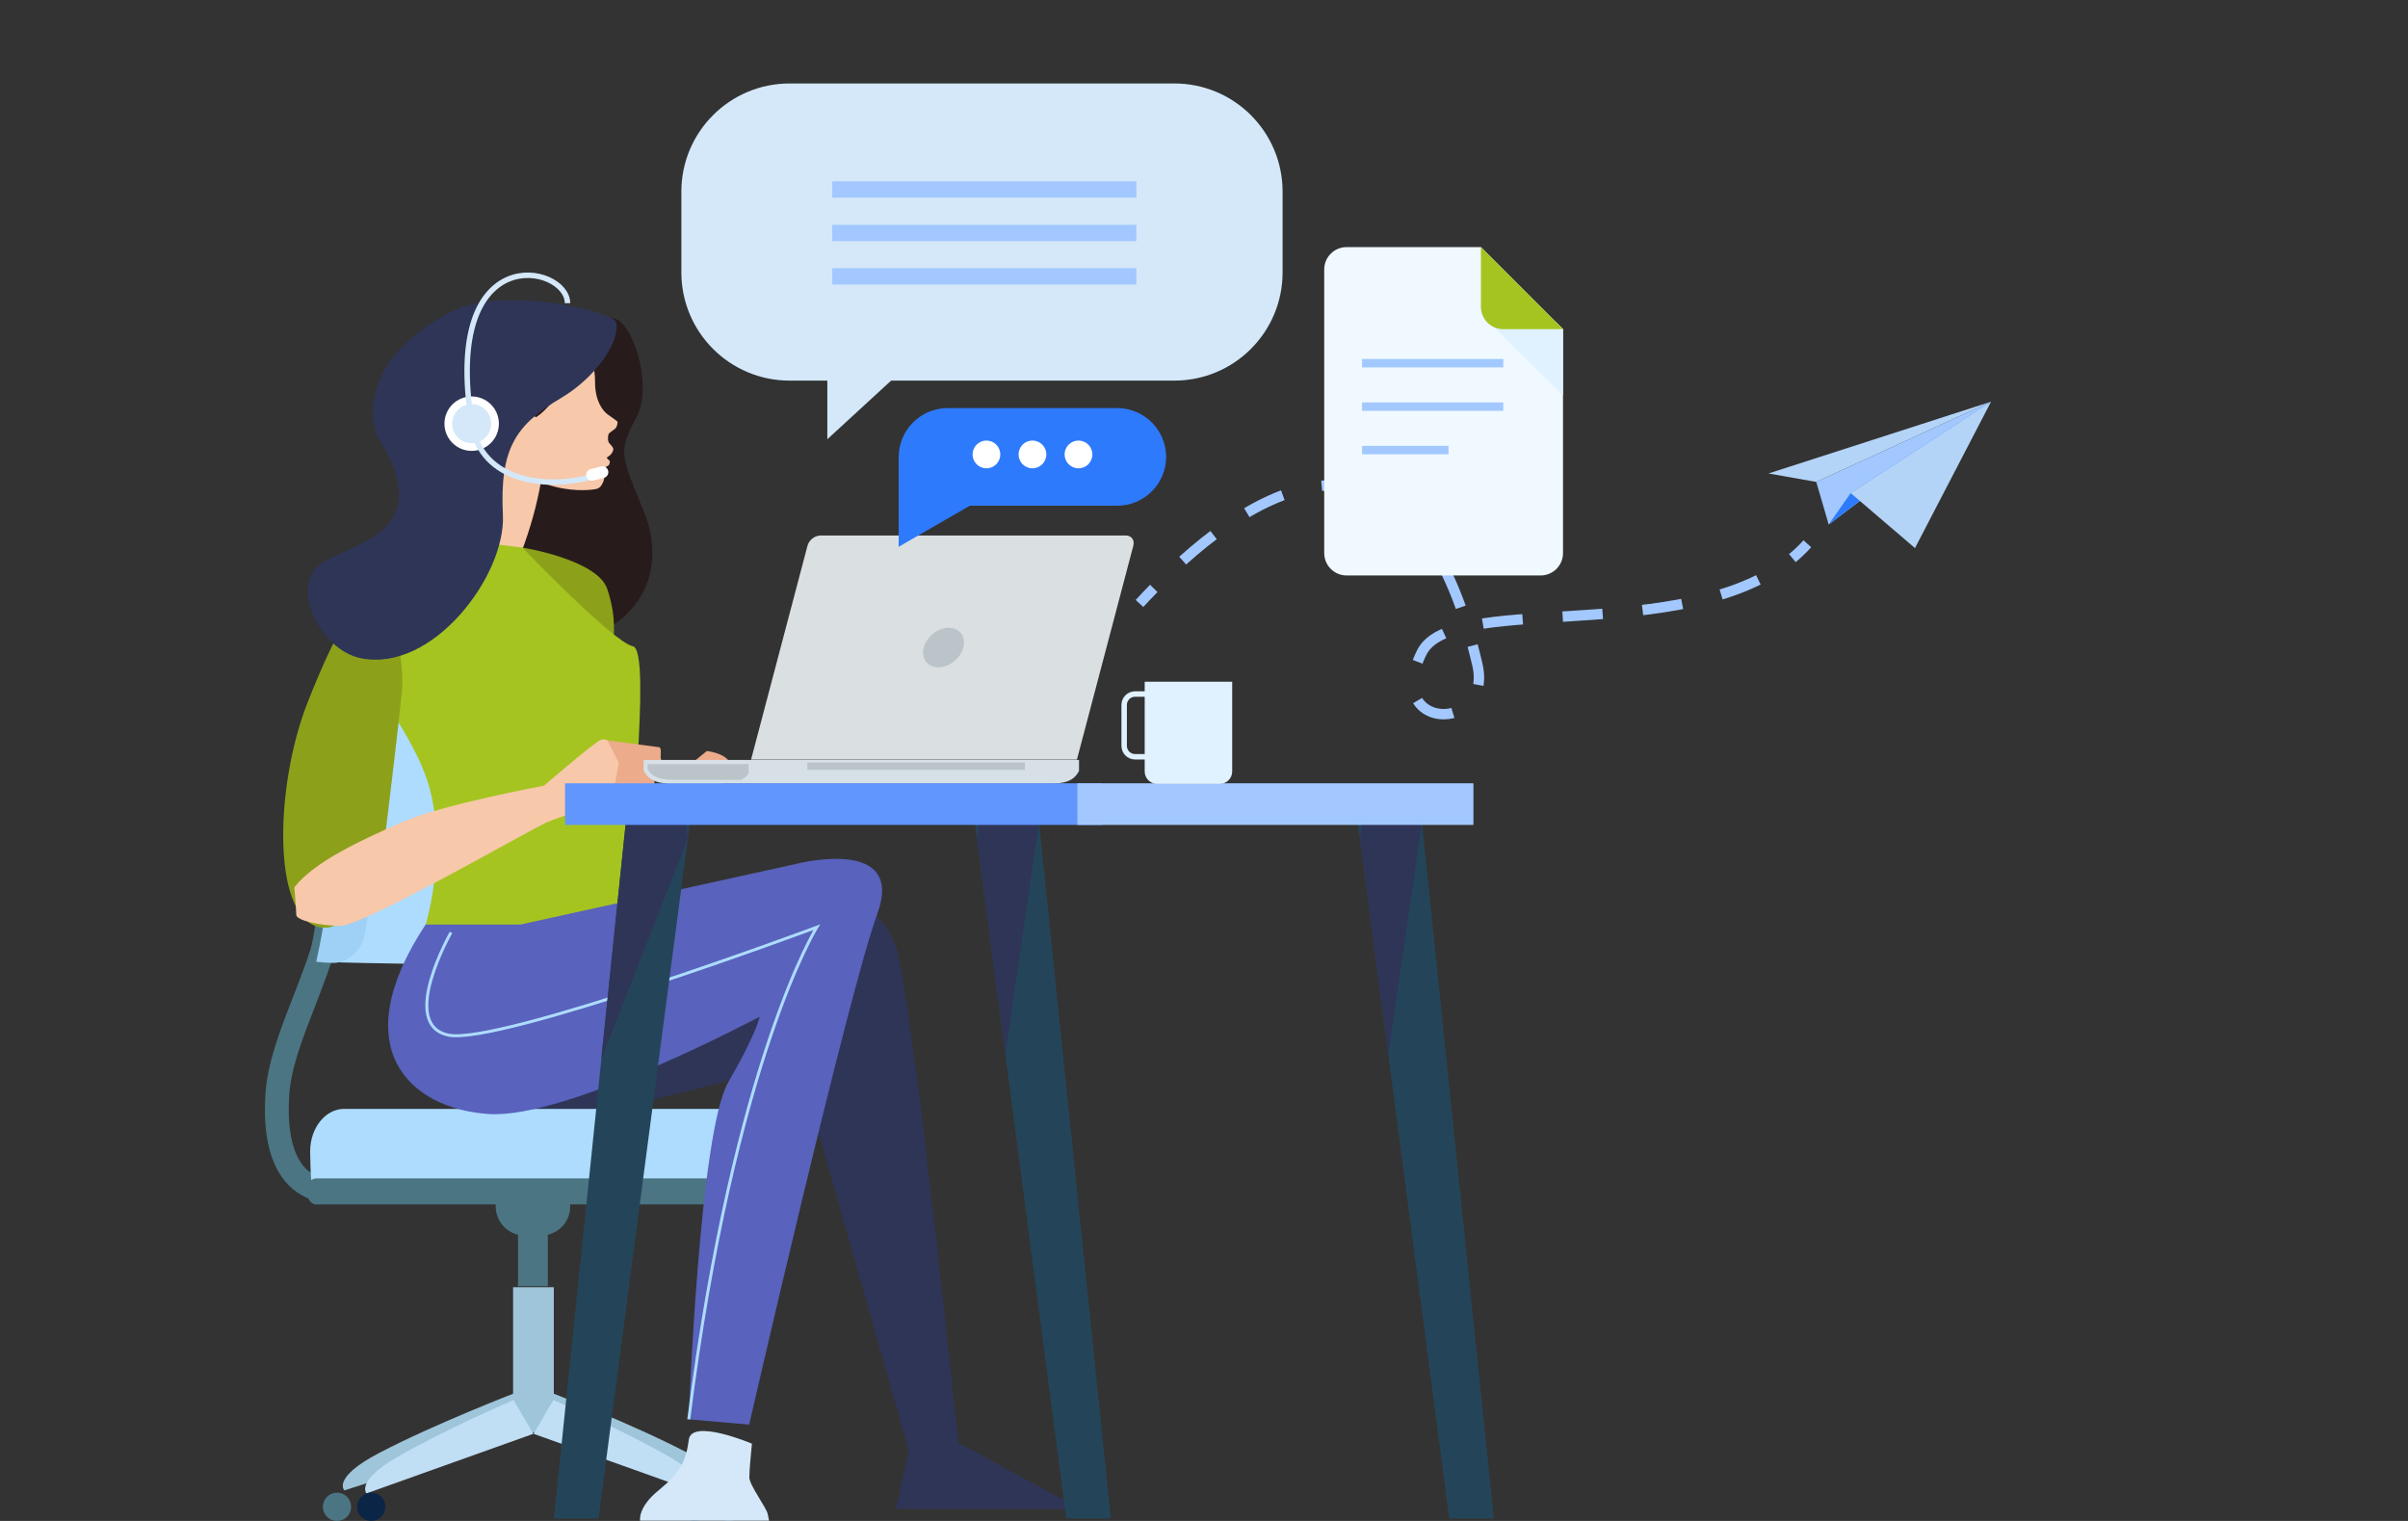 <?xml version="1.0" encoding="UTF-8"?> <svg xmlns="http://www.w3.org/2000/svg" width="1900" height="1200" viewBox="0 0 1900 1200" fill="none"><rect x="0" y="0" width="1900" height="1200" fill="#333333" stroke="none"/><g clip-path="url(#clip0_354_25243)"><g clip-path="url(#clip1_354_25243)"><path d="M480.573 251.868C464.829 259.439 420.56 282.252 389.608 318.195C358.655 354.139 342.927 371.709 369.106 410.702C395.286 449.694 318.021 452.575 358.354 472.674C405.067 495.922 416.725 514.279 449.218 507.211C506.417 494.8 526.566 449.258 508.176 404.019C489.785 358.779 487.423 356.501 502.129 329.367C516.835 302.233 496.033 244.415 480.573 251.868Z" fill="#281B1C"></path><path d="M376.392 367.539C376.392 367.539 360.145 433.331 318.708 435.876C306.669 436.712 294.583 436.594 282.563 435.525C282.563 435.525 406.508 547.36 431.631 513.526C443.473 497.463 395.403 477.046 411.097 436.379C440.643 359.349 437.962 275.854 376.392 367.539Z" fill="#F7C8A9"></path><path d="M423.022 329.149C412.298 336.322 399.908 340.614 387.044 341.61C413.843 395.04 467.759 386.364 469.568 385.979C470.761 385.838 471.897 385.393 472.868 384.686C473.839 383.979 474.612 383.034 475.112 381.943C476.585 379.482 477.176 376.593 476.787 373.752C476.301 372.077 474.593 370.503 475.112 370.185L480.137 367.203C481.008 366.684 481.259 363.853 481.259 363.853C480.316 362.997 479.442 362.068 478.646 361.073C483.269 358.326 483.671 355.881 483.906 354.574C484.14 353.268 482.23 351.325 480.773 349.717C479.316 348.109 479.618 344.139 480.154 342.615C480.69 341.091 485.329 338.813 486.133 337.356C486.937 335.899 487.674 333.085 487.071 332.482C486.468 331.879 484.174 330.288 479.735 327.156C475.296 324.024 469.484 315.934 469.518 301.479C469.551 287.024 466.168 287.795 463.287 281.279C456.051 264.614 448.464 312.266 423.022 329.149Z" fill="#F7C8A9"></path><path d="M438.968 748.18L634.147 712.889C634.147 712.889 696.437 696.274 708.899 754.411C723.42 822.178 754.574 1124.02 754.574 1124.02L756.651 1138.56L852.122 1190.48H706.772L717.156 1144.79L629.909 837.437C629.909 837.437 480.405 880.985 430.593 880.985C380.781 880.985 343.379 862.309 343.379 854.002C343.379 845.694 403.61 743.993 438.968 748.18Z" fill="#2F3557"></path><path d="M263.1 949.459C251.185 949.624 239.615 945.458 230.539 937.735C214.175 923.498 207.09 898.19 209.486 862.531C211.16 838.462 220.557 814.092 230.59 788.281C247.49 744.867 266.617 695.658 256.618 630.587L275.21 627.723C285.963 697.785 264.976 751.667 248.143 795.098C238.227 820.574 229.719 842.599 228.245 863.77C226.335 892.696 231.31 913.314 242.716 923.381C246.121 926.257 250.103 928.369 254.394 929.574C258.685 930.779 263.184 931.049 267.589 930.365L271.357 948.789C268.632 949.271 265.867 949.496 263.1 949.459Z" fill="#4B7582"></path><path d="M407.278 1098.68L425.602 1126.61L271.743 1175.89C271.743 1175.89 261.459 1166.07 299.212 1146.33C343.162 1123.36 407.278 1098.68 407.278 1098.68Z" fill="#9FC5DA"></path><path d="M434.596 1098.68L416.289 1126.61L570.131 1175.89C570.131 1175.89 580.398 1166.07 542.645 1146.33C498.695 1123.36 434.596 1098.68 434.596 1098.68Z" fill="#9FC5DA"></path><path d="M436.991 1015.59H404.849V1130.05H436.991V1015.59Z" fill="#9FC5DA"></path><path d="M405.218 1104.58L420.895 1131.23L289.196 1178.26C289.196 1178.26 280.402 1168.88 312.645 1150.04C350.347 1128.09 405.218 1104.58 405.218 1104.58Z" fill="#C0DEF4"></path><path d="M436.639 1104.58L420.979 1131.23L552.678 1178.26C552.678 1178.26 561.471 1168.88 529.229 1150.04C491.526 1128.09 436.639 1104.58 436.639 1104.58Z" fill="#C0DEF4"></path><path d="M304.102 1188.84C304.102 1191.8 302.928 1194.64 300.836 1196.73C298.745 1198.83 295.907 1200 292.947 1200.01C291.479 1200.01 290.024 1199.72 288.667 1199.16C287.309 1198.6 286.076 1197.78 285.037 1196.74C283.998 1195.7 283.173 1194.47 282.611 1193.12C282.048 1191.76 281.759 1190.31 281.759 1188.84C281.759 1185.87 282.937 1183.02 285.036 1180.93C287.134 1178.83 289.98 1177.65 292.947 1177.65C294.414 1177.65 295.867 1177.94 297.221 1178.51C298.576 1179.07 299.806 1179.89 300.842 1180.93C301.878 1181.97 302.699 1183.2 303.258 1184.56C303.818 1185.92 304.104 1187.37 304.102 1188.84Z" fill="#0B2546"></path><path d="M559.294 1188.84C559.29 1191.8 558.109 1194.64 556.011 1196.74C553.913 1198.83 551.07 1200.01 548.105 1200.01C545.143 1200.01 542.301 1198.83 540.206 1196.74C538.111 1194.64 536.934 1191.8 536.934 1188.84C536.934 1185.87 538.11 1183.03 540.205 1180.93C542.299 1178.83 545.141 1177.65 548.105 1177.65C551.071 1177.65 553.915 1178.83 556.012 1180.93C558.11 1183.03 559.29 1185.87 559.294 1188.84Z" fill="#0B2546"></path><path d="M277.069 1188.84C277.069 1191.8 275.892 1194.64 273.797 1196.74C271.702 1198.83 268.86 1200.01 265.897 1200.01C262.934 1200.01 260.093 1198.83 257.998 1196.74C255.902 1194.64 254.725 1191.8 254.725 1188.84C254.725 1185.87 255.902 1183.03 257.996 1180.93C260.091 1178.83 262.932 1177.65 265.897 1177.65C268.861 1177.65 271.703 1178.83 273.798 1180.93C275.892 1183.03 277.069 1185.87 277.069 1188.84Z" fill="#4B7582"></path><path d="M586.361 1188.84C586.361 1191.8 585.184 1194.64 583.089 1196.74C580.994 1198.83 578.152 1200.01 575.189 1200.01C573.723 1200.01 572.271 1199.72 570.916 1199.16C569.562 1198.6 568.332 1197.77 567.295 1196.74C566.259 1195.7 565.438 1194.47 564.878 1193.11C564.319 1191.76 564.032 1190.3 564.034 1188.84C564.032 1187.37 564.319 1185.92 564.878 1184.56C565.437 1183.2 566.258 1181.97 567.294 1180.93C568.33 1179.89 569.561 1179.07 570.915 1178.51C572.27 1177.94 573.722 1177.65 575.189 1177.65C578.154 1177.65 580.995 1178.83 583.09 1180.93C585.185 1183.03 586.361 1185.87 586.361 1188.84Z" fill="#4B7582"></path><path d="M432.268 973.629H408.752V1014.78H432.268V973.629Z" fill="#4B7582"></path><path d="M449.922 951.904C449.917 957.982 447.5 963.81 443.2 968.106C438.9 972.403 433.07 974.817 426.992 974.817H414.061C407.983 974.817 402.153 972.403 397.853 968.106C393.554 963.81 391.136 957.982 391.132 951.904C391.129 948.891 391.721 945.907 392.872 943.124C394.024 940.34 395.712 937.81 397.842 935.679C399.971 933.548 402.5 931.857 405.283 930.704C408.066 929.551 411.049 928.957 414.061 928.957H426.992C430.005 928.957 432.988 929.551 435.771 930.704C438.554 931.857 441.082 933.548 443.212 935.679C445.341 937.81 447.03 940.34 448.181 943.124C449.332 945.907 449.924 948.891 449.922 951.904Z" fill="#4B7582"></path><path d="M595.305 930.917C595.858 928.22 596.176 911.287 596.176 908.389C596.176 889.864 584.217 874.891 569.377 874.891H271.525C256.769 874.891 244.726 889.881 244.726 908.389C244.726 911.287 245.044 928.22 245.614 930.917H595.305Z" fill="#ADDCFF"></path><path d="M242.113 939.993C242.113 945.671 245.463 950.277 249.516 950.277H591.537C595.64 950.277 598.94 945.671 598.94 939.993C598.94 934.331 595.59 929.742 591.537 929.742H249.516C245.413 929.742 242.113 934.331 242.113 939.993Z" fill="#4B7582"></path><path d="M258.779 758.937C266.132 759.473 312.829 760.294 320.868 760.395C371.987 761.014 416.004 751.417 418.45 738.838C428.534 686.594 428.982 632.947 419.773 580.541C417.595 567.962 372.875 558.382 320.717 559.018C312.527 559.119 264.876 559.939 257.372 560.492C273.377 625.617 273.859 693.592 258.779 758.937Z" fill="#ADDCFF"></path><path d="M251.761 560.49C246.05 560.49 242.046 563.271 242.85 566.554C257.093 627.788 257.665 691.409 244.525 752.889C243.805 756.239 247.758 758.902 253.369 758.952C258.963 758.952 264.139 756.406 264.842 753.124C278.196 691.526 277.784 627.739 263.636 566.319C262.866 562.969 257.59 560.407 251.912 560.49H251.761Z" fill="#4B7582"></path><path d="M249.483 758.836C253.931 759.365 258.404 759.662 262.883 759.724C274.021 759.858 285.494 750.026 287.705 737.665C296.989 686.096 296.745 633.261 286.985 581.78C284.673 569.385 272.915 559.587 261.559 559.704C256.996 559.769 252.439 560.076 247.908 560.625C263.943 625.661 264.483 693.554 249.483 758.836Z" fill="#9FD0F5"></path><path d="M407.931 714.086L557.736 592.52C557.736 592.52 586.361 595.652 572.928 613.942C559.495 632.232 470.674 739.561 470.674 739.561C470.674 739.561 380.027 780.748 407.931 714.086Z" fill="#ECAB8A"></path><path d="M593.312 1139.03C593.312 1139.03 591.235 1159.28 591.235 1165.51C591.235 1171.74 604.735 1189.39 605.774 1194.58L606.812 1199.78H505.06C505.06 1199.78 502.983 1189.39 519.598 1175.89C536.214 1162.39 541.372 1153.04 543.483 1135.93C545.593 1118.81 593.312 1139.03 593.312 1139.03Z" fill="#D4E8F9"></path><path d="M412.168 432.023C412.168 432.023 471.344 441.37 479.166 464.735C486.987 488.1 483.839 502.102 483.839 513.006C483.839 523.91 409.003 474.064 412.168 432.023Z" fill="#8DA01A"></path><path d="M348.27 424.238L412.169 432.027C412.169 432.027 483.805 506.779 499.382 509.894C514.959 513.009 493.972 683.534 497.824 706.631C499.901 719.092 441.765 724.804 410.611 729.477C379.457 734.15 335.859 729.477 335.859 729.477C335.859 729.477 351.436 679.631 340.532 628.244C329.628 576.858 281.357 537.932 292.26 502.106C303.164 466.279 271.961 466.296 348.27 424.238Z" fill="#A5C420"></path><path d="M303.114 466.293C303.114 466.293 320.232 514.564 317.117 545.701C314.001 576.838 304.672 653.164 304.672 653.164C304.672 653.164 285.98 741.935 250.153 731.032C214.326 720.128 217.458 618.895 242.381 555.047C267.304 491.199 292.21 450.716 303.114 466.293Z" fill="#8DA01A"></path><path d="M232.215 700.134C232.215 700.134 233.772 718.039 233.772 721.908C233.772 725.777 250.907 730.483 268.812 730.483C286.716 730.483 419.086 654.174 431.548 648.73C444.009 643.287 472.818 635.481 479.819 634.711C486.82 633.941 492.28 614.461 488.378 602C485.815 593.759 483.236 586.54 479.3 584.178C477.29 582.973 474.928 583.023 472.03 584.882C463.472 590.325 429.203 619.905 429.203 619.905C429.203 619.905 349.007 634.711 317.083 648.73C285.159 662.749 247.791 679.884 232.215 700.134Z" fill="#F7C8A9"></path><path d="M520.302 589.551L479.3 584.191L488.378 602.013L482.934 629.264L505.512 633.166C505.512 633.166 508.628 629.264 504.742 627.706C500.856 626.148 495.396 623.82 495.396 623.82C495.396 623.82 506.299 622.262 510.973 621.475C515.646 620.688 516.416 619.147 516.416 616.819C516.416 614.491 511.743 612.916 511.743 612.916C511.743 612.916 520.302 609.801 521.089 607.473C521.876 605.145 523.417 602.013 521.86 599.684C520.302 597.356 522.714 591.109 520.302 589.551Z" fill="#ECAB8A"></path><path d="M335.808 729.47H410.493L627.798 681.701C627.798 681.701 715.012 658.872 692.166 721.163C669.32 783.453 591.134 1123.98 591.134 1123.98L543.382 1119.83C543.382 1119.83 551.757 893.496 574.536 854.051C597.315 814.607 599.442 802.129 599.442 802.129C599.442 802.129 447.878 883.094 385.571 878.941C323.263 874.787 271.474 827.051 335.808 729.47Z" fill="#5962BC"></path><path d="M355.857 735.708C355.857 735.708 314.336 808.367 353.78 816.674C393.225 824.982 644.481 731.555 644.481 731.555C644.481 731.555 579.46 835.4 543.449 1119.84" stroke="#ADDCFF" stroke-width="2.341" stroke-miterlimit="10"></path><path d="M507.924 608.213C507.873 608.127 507.828 608.038 507.79 607.945L507.924 599.57H851.401V607.945C851.427 608.032 851.427 608.126 851.401 608.213L850.53 609.754C846.109 616.939 838.186 618.246 829.125 618.246H530.217C521.139 618.246 513.234 616.939 508.812 609.754L507.924 608.213Z" fill="#D6E0E6"></path><path d="M590.699 609.598C590.726 609.674 590.726 609.757 590.699 609.833L589.845 611.089C588.524 612.87 586.803 614.316 584.82 615.31H532.596C523.869 615.31 516.249 614.271 512.011 608.442L511.19 607.186C511.125 607.125 511.074 607.051 511.04 606.969V602.898H590.615L590.699 609.598Z" fill="#BBC4C9"></path><path d="M808.691 601.562H637.061V607.425H808.691V601.562Z" fill="#BBC4C9"></path><path d="M592.608 599.352L637.145 430.569C637.79 428.331 639.119 426.35 640.944 424.903C642.77 423.455 645.002 422.614 647.328 422.496H888.3C892.755 422.496 895.419 426.097 894.229 430.569L849.71 599.352H592.608Z" fill="#DAE0E2"></path><path d="M728.88 510.93C726.602 519.539 731.761 526.524 740.37 526.524C748.979 526.524 757.806 519.539 760.084 510.93C762.362 502.321 757.203 495.27 748.594 495.27C739.985 495.27 731.158 502.287 728.88 510.93Z" fill="#BBC4C9"></path><path d="M1143.51 1198.02H1178.68L1120.66 636.25H1069.69L1143.51 1198.02Z" fill="#244559"></path><path d="M1073.09 662.144L1095.45 832.267L1121.97 648.929L1120.66 636.25H1076.11L1073.09 662.144Z" fill="#2F3557"></path><path d="M841.352 1198.02H876.492L818.489 636.25H767.521L841.352 1198.02Z" fill="#244559"></path><path d="M770.921 662.144L793.265 832.267L819.812 648.929L818.489 636.25H773.936L770.921 662.144Z" fill="#2F3557"></path><path d="M472.231 1198.02H437.075L495.077 636.25H546.062L472.231 1198.02Z" fill="#244559"></path><path d="M542.662 662.144L474.426 835.516L493.771 648.929L495.078 636.25H539.631L542.662 662.144Z" fill="#2F3557"></path><path d="M869.725 618.012H445.868V650.84H869.725V618.012Z" fill="#6196FF"></path><path d="M1162.59 618.012H850.129V650.84H1162.59V618.012Z" fill="#A2C8FF"></path><path d="M486.083 254.082C484.408 246.813 398.15 223.733 354.534 246.713C281.307 285.236 292.813 336.505 297.955 344.512C346.98 420.855 276.064 428.827 253.536 444.555C228.111 462.309 252.364 512.775 284.69 519.324C341.637 530.864 399.171 453.834 396.81 406.266C394.18 353.456 407.127 335.132 442.485 314.145C470.573 297.513 489.617 269.157 486.083 254.082Z" fill="#2F3557"></path><path d="M926.639 65.852H622.992C575.843 65.852 537.621 104.073 537.621 151.223V214.92C537.621 262.069 575.843 300.291 622.992 300.291H926.639C973.788 300.291 1012.01 262.069 1012.01 214.92V151.223C1012.01 104.073 973.788 65.852 926.639 65.852Z" fill="#D4E8F9"></path><path d="M652.788 346.554V259.156H747.891L652.788 346.554Z" fill="#D4E8F9"></path><path d="M656.674 149.516H896.608" stroke="#A2C8FF" stroke-width="12.884" stroke-miterlimit="10"></path><path d="M656.674 183.801H896.608" stroke="#A2C8FF" stroke-width="12.884" stroke-miterlimit="10"></path><path d="M656.674 218.074H896.608" stroke="#A2C8FF" stroke-width="12.884" stroke-miterlimit="10"></path><path d="M350.682 334.258C350.68 337.08 351.234 339.876 352.313 342.484C353.392 345.092 354.975 347.462 356.971 349.458C358.967 351.454 361.337 353.037 363.945 354.116C366.553 355.195 369.349 355.749 372.172 355.747C374.993 355.747 377.786 355.191 380.392 354.111C382.999 353.031 385.367 351.448 387.361 349.452C389.355 347.456 390.936 345.087 392.014 342.48C393.092 339.873 393.646 337.079 393.644 334.258C393.644 328.563 391.382 323.101 387.355 319.074C383.328 315.047 377.866 312.785 372.172 312.785C369.35 312.783 366.556 313.337 363.949 314.415C361.342 315.493 358.973 317.074 356.977 319.068C354.981 321.063 353.398 323.43 352.318 326.037C351.238 328.643 350.682 331.436 350.682 334.258Z" fill="white"></path><path d="M469.367 375.547C433.658 386.367 379.776 381.627 372.222 334.26C348.572 187.318 447.778 208.841 447.778 239.208" stroke="#D4E8F9" stroke-width="4.305" stroke-miterlimit="10"></path><path d="M468.245 379.143L476.503 377.016C477.093 376.868 477.648 376.604 478.136 376.24C478.624 375.877 479.035 375.421 479.346 374.898C479.657 374.375 479.862 373.796 479.949 373.194C480.036 372.591 480.003 371.978 479.852 371.388C479.704 370.798 479.44 370.243 479.077 369.756C478.713 369.268 478.257 368.856 477.734 368.545C477.211 368.234 476.632 368.029 476.03 367.942C475.428 367.855 474.814 367.888 474.225 368.039L465.968 370.149C464.778 370.453 463.758 371.216 463.13 372.271C462.502 373.326 462.318 374.586 462.618 375.777C462.918 376.969 463.679 377.993 464.735 378.625C465.79 379.256 467.053 379.442 468.245 379.143Z" fill="white"></path><path d="M356.745 334.261C356.745 338.352 358.371 342.276 361.264 345.169C364.157 348.062 368.08 349.687 372.172 349.687C374.197 349.687 376.202 349.288 378.072 348.512C379.943 347.737 381.642 346.6 383.073 345.168C384.504 343.735 385.639 342.034 386.412 340.163C387.186 338.291 387.583 336.286 387.581 334.261C387.581 330.174 385.957 326.255 383.068 323.365C380.178 320.475 376.258 318.852 372.172 318.852C370.147 318.849 368.141 319.246 366.269 320.02C364.398 320.793 362.697 321.928 361.264 323.359C359.832 324.79 358.695 326.489 357.92 328.36C357.144 330.231 356.745 332.236 356.745 334.261Z" fill="#D4E8F9"></path><path d="M747.623 399.011H881.617C891.822 398.972 901.597 394.9 908.813 387.684C916.029 380.468 920.101 370.693 920.141 360.488C920.101 350.283 916.029 340.508 908.813 333.292C901.597 326.076 891.822 322.005 881.617 321.965H747.623C737.418 322.005 727.643 326.076 720.427 333.292C713.211 340.508 709.14 350.283 709.1 360.488C709.14 370.693 713.211 380.468 720.427 387.684C727.643 394.9 737.418 398.972 747.623 399.011Z" fill="#2E7AFC"></path><path d="M770.988 395.662L709.066 359.902V431.422L770.988 395.662Z" fill="#2E7AFC"></path><path d="M789.278 358.544C789.278 361.449 788.124 364.235 786.07 366.29C784.016 368.344 781.229 369.498 778.324 369.498C776.887 369.498 775.463 369.214 774.135 368.664C772.807 368.113 771.6 367.306 770.585 366.289C769.569 365.271 768.763 364.063 768.215 362.735C767.666 361.406 767.385 359.982 767.387 358.544C767.385 357.106 767.666 355.682 768.215 354.353C768.763 353.024 769.569 351.817 770.585 350.799C771.6 349.782 772.807 348.975 774.135 348.424C775.463 347.873 776.887 347.59 778.324 347.59C781.229 347.59 784.016 348.744 786.07 350.798C788.124 352.852 789.278 355.639 789.278 358.544Z" fill="white"></path><path d="M814.637 369.498C820.686 369.498 825.591 364.594 825.591 358.544C825.591 352.494 820.686 347.59 814.637 347.59C808.587 347.59 803.683 352.494 803.683 358.544C803.683 364.594 808.587 369.498 814.637 369.498Z" fill="white"></path><path d="M850.966 369.498C857.016 369.498 861.92 364.594 861.92 358.544C861.92 352.494 857.016 347.59 850.966 347.59C844.916 347.59 840.012 352.494 840.012 358.544C840.012 364.594 844.916 369.498 850.966 369.498Z" fill="white"></path><path d="M899.086 476.126C902.827 472.073 906.59 468.109 910.375 464.234" stroke="#A2C8FF" stroke-width="8.197" stroke-miterlimit="10"></path><path d="M933.188 442.323C1026.57 358.477 1123.69 344.843 1165.67 524.211C1178.41 578.662 1090.51 577.406 1121.87 514.697C1144.7 469.055 1312.81 506.172 1401.45 449.626" stroke="#A2C8FF" stroke-width="8.197" stroke-miterlimit="10" stroke-dasharray="31.63 31.63"></path><path d="M1414.24 440.33C1418.46 436.848 1422.41 433.064 1426.07 429.008" stroke="#A2C8FF" stroke-width="8.197" stroke-miterlimit="10"></path><path d="M1395.42 373.568L1571 316.922L1433.1 380.217L1395.42 373.568Z" fill="#B4D4F7"></path><path d="M1442.92 413.85L1571 316.922L1433.1 380.217L1442.92 413.85Z" fill="#A2C8FF"></path><path d="M1442.92 413.85L1571 316.922L1460.24 389.027L1442.92 413.85Z" fill="#2E7AFC"></path><path d="M1510.99 432.425L1571 316.922L1460.24 389.027L1510.99 432.425Z" fill="#B4D4F7"></path><path d="M903.207 537.898H972.247V608.664C972.247 611.258 971.217 613.746 969.382 615.581C967.548 617.415 965.06 618.446 962.466 618.446H912.988C910.394 618.446 907.906 617.415 906.072 615.581C904.237 613.746 903.207 611.258 903.207 608.664V537.898Z" fill="#E0F2FF"></path><path d="M905.552 547.562H895.603C890.857 547.562 887.01 551.409 887.01 556.155V588.481C887.01 593.226 890.857 597.073 895.603 597.073H905.552C910.297 597.073 914.144 593.226 914.144 588.481V556.155C914.144 551.409 910.297 547.562 905.552 547.562Z" stroke="#E0F2FF" stroke-width="4.295" stroke-miterlimit="10"></path><path d="M1233.27 436.377C1233.27 441.059 1231.41 445.549 1228.1 448.86C1224.79 452.171 1220.3 454.031 1215.61 454.031H1062.51C1057.83 454.031 1053.34 452.171 1050.03 448.86C1046.72 445.549 1044.86 441.059 1044.86 436.377V212.624C1044.86 207.94 1046.71 203.448 1050.02 200.135C1053.34 196.821 1057.83 194.958 1062.51 194.953H1168.5L1233.27 259.723V436.377Z" fill="#EFF9FF"></path><path d="M1174.38 253.848L1233.27 311.951V259.727L1227.37 253.848H1174.38Z" fill="#E0F2FF"></path><path d="M1168.5 194.953V242.069C1168.5 244.389 1168.96 246.686 1169.84 248.828C1170.73 250.971 1172.03 252.918 1173.67 254.558C1175.32 256.197 1177.26 257.497 1179.41 258.384C1181.55 259.27 1183.85 259.725 1186.17 259.723H1233.27L1168.5 194.953Z" fill="#A5C420"></path><path d="M1074.74 286.559H1186.14" stroke="#A2C8FF" stroke-width="6.637" stroke-miterlimit="10"></path><path d="M1074.74 320.828H1186.14" stroke="#A2C8FF" stroke-width="6.637" stroke-miterlimit="10"></path><path d="M1074.74 355.113H1142.91" stroke="#A2C8FF" stroke-width="6.637" stroke-miterlimit="10"></path></g></g><defs><clipPath id="clip0_354_25243"><rect width="1900" height="1200" fill="white"></rect></clipPath><clipPath id="clip1_354_25243"><rect width="1362" height="1134.15" fill="white" transform="translate(209 65.848)"></rect></clipPath></defs></svg> 